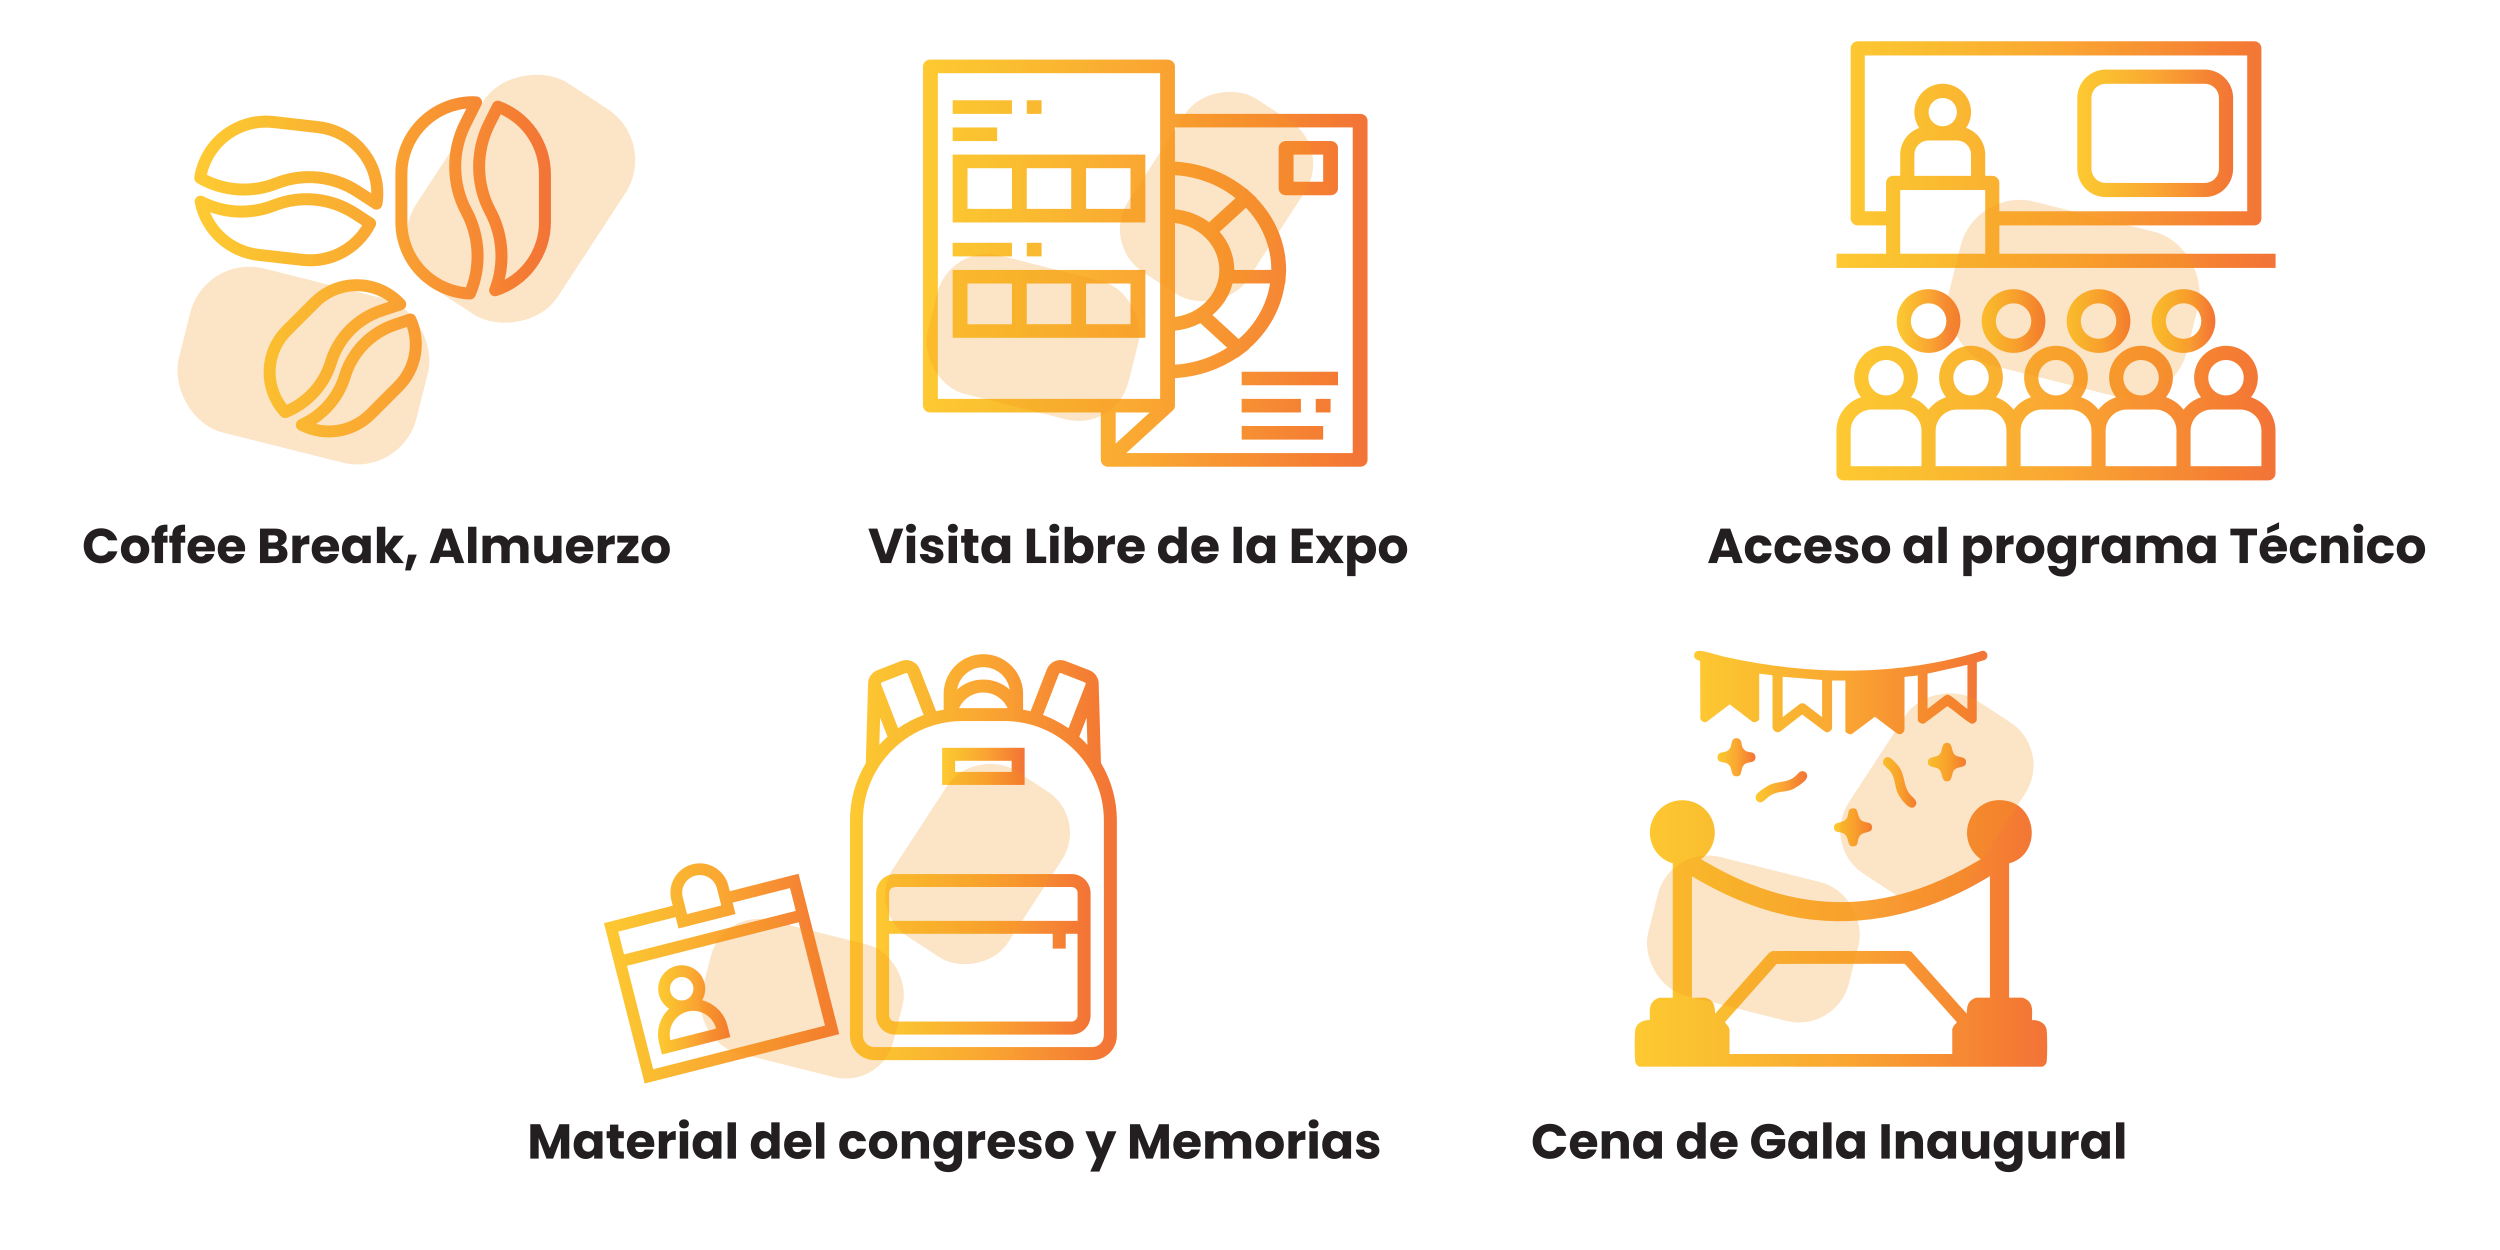<?xml version="1.0" encoding="UTF-8"?>
<svg id="Layer_1" data-name="Layer 1" xmlns="http://www.w3.org/2000/svg" xmlns:xlink="http://www.w3.org/1999/xlink" viewBox="0 0 600 300">
  <defs>
    <style>
      .cls-1 {
        fill: url(#linear-gradient-8);
      }

      .cls-2 {
        fill: url(#linear-gradient-7);
      }

      .cls-3 {
        fill: url(#linear-gradient-5);
      }

      .cls-4 {
        fill: url(#linear-gradient-6);
      }

      .cls-5 {
        fill: url(#linear-gradient-9);
      }

      .cls-6 {
        fill: url(#linear-gradient-4);
      }

      .cls-7 {
        fill: url(#linear-gradient-3);
      }

      .cls-8 {
        fill: url(#linear-gradient-2);
      }

      .cls-9 {
        fill: #231f20;
      }

      .cls-10 {
        fill: url(#linear-gradient);
      }

      .cls-11 {
        fill: #f7941d;
        opacity: .25;
      }

      .cls-12 {
        fill: url(#linear-gradient-10);
      }

      .cls-13 {
        fill: url(#linear-gradient-11);
      }

      .cls-14 {
        fill: url(#linear-gradient-12);
      }

      .cls-15 {
        fill: url(#linear-gradient-13);
      }

      .cls-16 {
        fill: url(#linear-gradient-19);
      }

      .cls-17 {
        fill: url(#linear-gradient-14);
      }

      .cls-18 {
        fill: url(#linear-gradient-21);
      }

      .cls-19 {
        fill: url(#linear-gradient-20);
      }

      .cls-20 {
        fill: url(#linear-gradient-22);
      }

      .cls-21 {
        fill: url(#linear-gradient-23);
      }

      .cls-22 {
        fill: url(#linear-gradient-25);
      }

      .cls-23 {
        fill: url(#linear-gradient-15);
      }

      .cls-24 {
        fill: url(#linear-gradient-16);
      }

      .cls-25 {
        fill: url(#linear-gradient-17);
      }

      .cls-26 {
        fill: url(#linear-gradient-18);
      }

      .cls-27 {
        fill: url(#linear-gradient-24);
      }

      .cls-28 {
        fill: url(#linear-gradient-26);
      }
    </style>
    <linearGradient id="linear-gradient" x1="436.42" y1="-499.45" x2="564.6" y2="-499.45" gradientTransform="translate(-234.67 371.75) scale(.65)" gradientUnits="userSpaceOnUse">
      <stop offset="0" stop-color="#fec932"/>
      <stop offset=".19" stop-color="#fabe30"/>
      <stop offset=".51" stop-color="#faa632"/>
      <stop offset=".91" stop-color="#f47c33"/>
      <stop offset=".99" stop-color="#f37437"/>
    </linearGradient>
    <linearGradient id="linear-gradient-2" y1="-499.24" x2="564.6" y2="-499.24" xlink:href="#linear-gradient"/>
    <linearGradient id="linear-gradient-3" y1="-443.72" x2="564.6" y2="-443.72" xlink:href="#linear-gradient"/>
    <linearGradient id="linear-gradient-4" x1="436.42" y1="-433.8" x2="564.6" y2="-433.8" xlink:href="#linear-gradient"/>
    <linearGradient id="linear-gradient-5" x1="436.42" y1="-512.48" x2="564.6" y2="-512.48" xlink:href="#linear-gradient"/>
    <linearGradient id="linear-gradient-6" y1="-487.66" x2="564.6" y2="-487.66" xlink:href="#linear-gradient"/>
    <linearGradient id="linear-gradient-7" x1="221.53" y1="63.17" x2="328.23" y2="63.17" gradientTransform="translate(0 0)" xlink:href="#linear-gradient"/>
    <linearGradient id="linear-gradient-8" x1="455.21" y1="77.05" x2="470.5" y2="77.05" gradientTransform="matrix(1,0,0,1,0,0)" xlink:href="#linear-gradient"/>
    <linearGradient id="linear-gradient-9" x1="475.6" y1="77.05" x2="490.9" y2="77.05" gradientTransform="matrix(1,0,0,1,0,0)" xlink:href="#linear-gradient"/>
    <linearGradient id="linear-gradient-10" x1="496" y1="77.05" x2="511.3" y2="77.05" gradientTransform="matrix(1,0,0,1,0,0)" xlink:href="#linear-gradient"/>
    <linearGradient id="linear-gradient-11" x1="516.4" y1="77.05" x2="531.69" y2="77.05" gradientTransform="matrix(1,0,0,1,0,0)" xlink:href="#linear-gradient"/>
    <linearGradient id="linear-gradient-12" x1="440.76" y1="99.14" x2="546.14" y2="99.14" gradientTransform="matrix(1,0,0,1,0,0)" xlink:href="#linear-gradient"/>
    <linearGradient id="linear-gradient-13" x1="498.55" y1="32.01" x2="535.94" y2="32.01" gradientTransform="matrix(1,0,0,1,0,0)" xlink:href="#linear-gradient"/>
    <linearGradient id="linear-gradient-14" x1="440.76" y1="37.11" x2="546.14" y2="37.11" gradientTransform="matrix(1,0,0,1,0,0)" xlink:href="#linear-gradient"/>
    <linearGradient id="linear-gradient-15" x1="203.98" y1="205.71" x2="268.04" y2="205.71" gradientTransform="matrix(1,0,0,1,0,0)" xlink:href="#linear-gradient"/>
    <linearGradient id="linear-gradient-16" x1="210.28" y1="229.03" x2="261.74" y2="229.03" gradientTransform="matrix(1,0,0,1,0,0)" xlink:href="#linear-gradient"/>
    <linearGradient id="linear-gradient-17" x1="226.11" y1="183.92" x2="245.91" y2="183.92" gradientTransform="matrix(1,0,0,1,0,0)" xlink:href="#linear-gradient"/>
    <linearGradient id="linear-gradient-18" x1="157.91" y1="242.36" x2="175.29" y2="242.36" gradientTransform="matrix(1,0,0,1,0,0)" xlink:href="#linear-gradient"/>
    <linearGradient id="linear-gradient-19" x1="144.95" y1="233.62" x2="201.42" y2="233.62" gradientTransform="matrix(1,0,0,1,0,0)" xlink:href="#linear-gradient"/>
    <linearGradient id="linear-gradient-20" x1="392.3" y1="224.03" x2="491.32" y2="224.03" gradientTransform="matrix(1,0,0,1,0,0)" xlink:href="#linear-gradient"/>
    <linearGradient id="linear-gradient-21" x1="406.6" y1="166.18" x2="477.01" y2="166.18" gradientTransform="matrix(1,0,0,1,0,0)" xlink:href="#linear-gradient"/>
    <linearGradient id="linear-gradient-22" x1="462.7" y1="182.9" x2="471.86" y2="182.9" gradientTransform="matrix(1,0,0,1,0,0)" xlink:href="#linear-gradient"/>
    <linearGradient id="linear-gradient-23" x1="412.17" y1="181.74" x2="421.34" y2="181.74" gradientTransform="matrix(1,0,0,1,0,0)" xlink:href="#linear-gradient"/>
    <linearGradient id="linear-gradient-24" x1="440.15" y1="198.57" x2="449.3" y2="198.57" gradientTransform="matrix(1,0,0,1,0,0)" xlink:href="#linear-gradient"/>
    <linearGradient id="linear-gradient-25" x1="451.92" y1="187.78" x2="459.93" y2="187.78" gradientTransform="matrix(1,0,0,1,0,0)" xlink:href="#linear-gradient"/>
    <linearGradient id="linear-gradient-26" x1="421.33" y1="188.83" x2="433.73" y2="188.83" gradientTransform="matrix(1,0,0,1,0,0)" xlink:href="#linear-gradient"/>
  </defs>
  <rect class="cls-11" x="43.39" y="67.45" width="58.84" height="40.59" rx="14.63" ry="14.63" transform="translate(23.55 -15.09) rotate(14.09)"/>
  <rect class="cls-11" x="95.56" y="27.4" width="58.84" height="40.59" rx="14.63" ry="14.63" transform="translate(16.72 126.27) rotate(-56.86)"/>
  <path class="cls-10" d="M115.54,25.21c.36-.71.07-1.57-.64-1.93-.18-.09-.38-.14-.59-.15h-.23c-.17-.03-.35-.04-.52-.04-10.31.01-18.66,8.37-18.67,18.67v11.49c-.01,9.99,7.85,18.21,17.83,18.63h.06c.58,0,1.1-.34,1.32-.87,2.9-6.76,2.57-14.47-.9-20.95-3.26-6.12-3.36-13.44-.26-19.65l2.6-5.21ZM110.37,29.13c-3.51,7.04-3.41,15.34.29,22.29,2.89,5.4,3.32,11.79,1.18,17.53-8.01-.86-14.08-7.62-14.07-15.68v-11.49c0-8.08,6.11-14.86,14.15-15.71l-1.54,3.07Z"/>
  <path class="cls-8" d="M119.98,24.25c-.69-.25-1.45.05-1.78.71l-2.09,4.17c-3.51,7.04-3.41,15.34.29,22.29,2.92,5.47,3.32,11.94,1.09,17.73-.28.74.09,1.57.83,1.86.16.06.34.09.51.09.15,0,.3-.02.44-.07,7.73-2.47,12.97-9.65,12.95-17.77v-11.49c-.02-7.82-4.91-14.81-12.25-17.52ZM129.36,53.26c.01,5.79-3.15,11.11-8.23,13.87,1.38-5.76.6-11.83-2.19-17.06-3.26-6.12-3.36-13.44-.26-19.65l1.49-2.98c5.58,2.59,9.16,8.18,9.18,14.33v11.49Z"/>
  <path class="cls-7" d="M96.97,71.91c-.1-.11-.19-.22-.3-.33-6.11-6.1-16.01-6.1-22.12,0l-6.7,6.7c-5.92,5.91-6.13,15.43-.47,21.6.4.44,1.04.59,1.6.36,5.7-2.27,10.06-7.02,11.84-12.9,1.65-5.39,5.79-9.65,11.14-11.43l4.55-1.52c.75-.25,1.16-1.06.91-1.82-.06-.19-.17-.37-.31-.52l-.13-.14ZM91.03,73.18c-6.23,2.08-11.06,7.05-12.98,13.32-1.42,4.7-4.77,8.57-9.21,10.66-3.96-5.07-3.52-12.31,1.04-16.85l6.7-6.7c4.5-4.49,11.61-4.99,16.7-1.18l-2.25.75Z"/>
  <path class="cls-6" d="M81.4,89.85c-1.47,4.82-4.95,8.76-9.55,10.81-.72.33-1.05,1.18-.72,1.9.13.3.36.54.65.69,6.04,3.11,13.4,1.96,18.19-2.85l6.7-6.7c4.62-4.65,5.86-11.68,3.12-17.63-.31-.66-1.06-.99-1.76-.76l-3.65,1.22c-6.23,2.08-11.06,7.05-12.98,13.32ZM97.66,78.47c1.59,4.62.42,9.74-3.02,13.2l-6.7,6.7c-3.15,3.17-7.74,4.45-12.08,3.37,3.97-2.6,6.91-6.51,8.29-11.05,1.64-5.39,5.79-9.65,11.14-11.43l2.37-.79Z"/>
  <path class="cls-3" d="M47.34,43.96c5.97,3.41,13.17,3.91,19.56,1.37,5.98-2.36,12.72-1.68,18.11,1.81l4.55,2.95c.67.43,1.55.24,1.99-.42.11-.17.18-.36.21-.56l.04-.21c.03-.16.06-.32.08-.49,1.09-9.59-5.81-18.25-15.4-19.34h0l-10.63-1.21c-9.29-1.07-17.77,5.38-19.22,14.62-.09.59.2,1.18.72,1.47ZM65.52,30.72l10.63,1.21c7.36.83,12.93,7.05,12.96,14.46l-2.54-1.65c-6.17-4.01-13.9-4.78-20.74-2.08-5.25,2.09-11.14,1.83-16.18-.72,1.66-7.23,8.48-12.06,15.85-11.22h0Z"/>
  <path class="cls-4" d="M61.9,62.6l10.63,1.21c7.28.82,14.3-2.99,17.58-9.54.33-.65.11-1.45-.5-1.85l-3.64-2.38c-6.17-4-13.89-4.78-20.73-2.08-5.34,2.11-11.33,1.8-16.43-.84-.7-.37-1.57-.09-1.94.61-.15.29-.2.62-.13.95,1.48,7.45,7.62,13.08,15.17,13.92ZM66.3,50.64c5.97-2.36,12.71-1.68,18.1,1.81l2.52,1.64c-2.97,4.81-8.45,7.48-14.08,6.86l-10.63-1.21c-5.24-.58-9.75-3.95-11.8-8.8,5.16,1.82,10.8,1.71,15.89-.31Z"/>
  <path class="cls-2" d="M327.7,27.81c-.33-.31-.79-.48-1.26-.48h-44.46s0-11.4,0-11.4c0-.43-.19-.85-.52-1.15s-.79-.48-1.26-.48h-56.91c-.98,0-1.78.73-1.78,1.63v81.43c0,.43.19.85.52,1.15.33.31.79.48,1.26.48h40.9s0,11.4,0,11.4h.02c-.01.43.17.85.5,1.16.33.31.79.48,1.26.47h60.46c.47,0,.92-.17,1.26-.48s.52-.72.52-1.15V28.96c0-.43-.19-.85-.52-1.15ZM225.08,95.73V17.56s53.35,0,53.35,0v78.17s-53.35,0-53.35,0ZM267.76,98.99h8.16s-8.16,7.47-8.16,7.47v-7.47ZM270.28,108.76l11.19-10.25c.16-.15.3-.33.38-.53.09-.2.14-.41.14-.63v-6.59c5.44-.31,10.66-2.05,15.06-5.01l.05.05,1.24-.94,1.5-1.14-.07-.07c4.74-4.15,7.78-9.66,8.6-15.62h.09s.13-1.81.13-1.81v-.03s.1-1.42.1-1.42h-.03c.01-6.35-2.53-12.48-7.14-17.22l.06-.06-1.26-1.15-1.26-1.15-.06.06c-4.72-3.84-10.72-6.11-17.02-6.46v-8.22s42.68,0,42.68,0v78.17s-54.39,0-54.39,0ZM296.22,64.79c.01-3.33-1.23-6.56-3.5-9.15l6.31-5.78c3.93,4.14,6.09,9.44,6.08,14.93h-8.89ZM304.82,68.04c-.81,5.09-3.46,9.79-7.54,13.33l-6.29-5.77c2.41-2.01,4.09-4.65,4.82-7.57h9.02ZM290.2,53.33c-2.36-1.73-5.21-2.82-8.21-3.11v-8.18c5.37.34,10.47,2.27,14.52,5.51l-6.31,5.78ZM290.25,58.08c1.97,2.47,2.77,5.57,2.22,8.59-.55,3.02-2.4,5.71-5.14,7.47-1.59,1.02-3.42,1.68-5.33,1.93v-22.55c3.31.44,6.28,2.09,8.26,4.56ZM288.08,77.55l6.44,5.9c-3.69,2.37-8.02,3.78-12.52,4.08v-8.17c2.14-.22,4.21-.83,6.08-1.8ZM228.64,53.39h46.24s0-16.29,0-16.29h-46.24s0,16.29,0,16.29ZM260.65,40.36h10.67s0,9.77,0,9.77h-10.67s0-9.77,0-9.77ZM246.42,40.36h10.67s0,9.77,0,9.77h-10.67s0-9.77,0-9.77ZM232.2,40.36h10.67s0,9.77,0,9.77h-10.67s0-9.77,0-9.77ZM228.64,81.07h46.24s0-16.29,0-16.29h-46.24s0,16.29,0,16.29ZM260.65,68.04h10.67s0,9.77,0,9.77h-10.67s0-9.77,0-9.77ZM246.42,68.04h10.67s0,9.77,0,9.77h-10.67s0-9.77,0-9.77ZM232.2,68.05h10.67s0,9.77,0,9.77h-10.67s0-9.77,0-9.77ZM242.87,24.07h-14.23s0,3.26,0,3.26h14.23s0-3.26,0-3.26ZM239.31,30.59h-10.67s0,3.26,0,3.26h10.67s0-3.26,0-3.26ZM249.98,24.07h-3.56s0,3.26,0,3.26h3.56s0-3.26,0-3.26ZM242.87,58.27h-14.23s0,3.26,0,3.26h14.23s0-3.26,0-3.26ZM246.42,58.27v3.26s3.56,0,3.56,0v-3.26s-3.56,0-3.56,0ZM319.33,33.84h-10.67c-.98,0-1.78.73-1.78,1.63v9.77c0,.43.19.85.52,1.15.33.31.79.48,1.26.48h10.67c.47,0,.92-.17,1.26-.48s.52-.72.52-1.15v-9.77c0-.43-.19-.85-.52-1.15s-.79-.48-1.26-.48ZM317.56,43.61h-7.11s0-6.51,0-6.51h7.11s0,6.51,0,6.51ZM298,92.47h23.12s0-3.26,0-3.26h-23.12s0,3.26,0,3.26ZM298,105.5h19.56s0-3.26,0-3.26h-19.56s0,3.26,0,3.26ZM312.22,95.73h-14.23s0,3.26,0,3.26h14.23s0-3.26,0-3.26ZM315.78,98.99h3.56s0-3.26,0-3.26h-3.56s0,3.26,0,3.26Z"/>
  <rect class="cls-11" x="223.07" y="63.85" width="49.69" height="34.28" rx="12.35" ry="12.35" transform="translate(27.17 -57.92) rotate(14.09)"/>
  <rect class="cls-11" x="267.13" y="30.02" width="49.69" height="34.28" rx="12.35" ry="12.35" transform="translate(92.87 265.87) rotate(-56.86)"/>
  <path class="cls-1" d="M470.5,77.05c0-4.22-3.42-7.65-7.65-7.65s-7.65,3.42-7.65,7.65,3.42,7.65,7.65,7.65c4.22,0,7.64-3.43,7.65-7.65ZM458.61,77.05c0-2.35,1.9-4.25,4.25-4.25s4.25,1.9,4.25,4.25-1.9,4.25-4.25,4.25c-2.35,0-4.25-1.9-4.25-4.25Z"/>
  <path class="cls-5" d="M490.9,77.05c0-4.22-3.42-7.65-7.65-7.65s-7.65,3.42-7.65,7.65,3.42,7.65,7.65,7.65c4.22,0,7.64-3.43,7.65-7.65ZM479,77.05c0-2.35,1.9-4.25,4.25-4.25s4.25,1.9,4.25,4.25-1.9,4.25-4.25,4.25c-2.35,0-4.25-1.9-4.25-4.25Z"/>
  <path class="cls-12" d="M511.3,77.05c0-4.22-3.42-7.65-7.65-7.65s-7.65,3.42-7.65,7.65,3.42,7.65,7.65,7.65c4.22,0,7.64-3.43,7.65-7.65ZM499.4,77.05c0-2.35,1.9-4.25,4.25-4.25s4.25,1.9,4.25,4.25-1.9,4.25-4.25,4.25c-2.35,0-4.25-1.9-4.25-4.25Z"/>
  <path class="cls-13" d="M531.69,77.05c0-4.22-3.42-7.65-7.65-7.65s-7.65,3.42-7.65,7.65,3.42,7.65,7.65,7.65c4.22,0,7.64-3.43,7.65-7.65ZM519.8,77.05c0-2.35,1.9-4.25,4.25-4.25s4.25,1.9,4.25,4.25-1.9,4.25-4.25,4.25c-2.35,0-4.25-1.9-4.25-4.25Z"/>
  <path class="cls-14" d="M540.23,95.34c1.07-1.33,1.65-2.99,1.66-4.7,0-4.22-3.42-7.65-7.65-7.65s-7.65,3.42-7.65,7.65c0,1.71.59,3.36,1.66,4.7-1.68.54-3.15,1.59-4.21,3-1.06-1.41-2.53-2.47-4.21-3,1.07-1.33,1.65-2.99,1.66-4.7,0-4.22-3.42-7.65-7.65-7.65s-7.65,3.42-7.65,7.65c0,1.71.59,3.36,1.66,4.7-1.68.54-3.15,1.59-4.21,3-1.06-1.41-2.53-2.47-4.21-3,1.07-1.33,1.65-2.99,1.66-4.7,0-4.22-3.42-7.65-7.65-7.65s-7.65,3.42-7.65,7.65c0,1.71.59,3.36,1.66,4.7-1.68.54-3.15,1.59-4.21,3-1.06-1.41-2.53-2.47-4.21-3,1.07-1.33,1.65-2.99,1.66-4.7,0-4.22-3.42-7.65-7.65-7.65s-7.65,3.42-7.65,7.65c0,1.71.59,3.36,1.66,4.7-1.68.54-3.15,1.59-4.21,3-1.06-1.41-2.53-2.47-4.21-3,1.07-1.33,1.65-2.99,1.66-4.7,0-4.22-3.42-7.65-7.65-7.65s-7.65,3.42-7.65,7.65c0,1.71.59,3.36,1.66,4.7-3.51,1.12-5.89,4.37-5.91,8.05v10.2c0,.94.76,1.7,1.7,1.7h101.98c.94,0,1.7-.76,1.7-1.7v-10.2c-.01-3.68-2.4-6.93-5.91-8.05ZM452.66,86.4c2.35,0,4.25,1.9,4.25,4.25s-1.9,4.25-4.25,4.25-4.25-1.9-4.25-4.25c0-2.35,1.9-4.25,4.25-4.25ZM461.16,111.89h-17v-8.5c0-2.81,2.28-5.1,5.1-5.1h6.8c2.81,0,5.1,2.28,5.1,5.1v8.5ZM473.05,86.4c2.35,0,4.25,1.9,4.25,4.25s-1.9,4.25-4.25,4.25-4.25-1.9-4.25-4.25c0-2.35,1.9-4.25,4.25-4.25ZM481.55,111.89h-17v-8.5c0-2.81,2.28-5.1,5.1-5.1h6.8c2.81,0,5.1,2.28,5.1,5.1v8.5ZM493.45,86.4c2.35,0,4.25,1.9,4.25,4.25s-1.9,4.25-4.25,4.25-4.25-1.9-4.25-4.25c0-2.35,1.9-4.25,4.25-4.25ZM501.95,111.89h-17v-8.5c0-2.81,2.28-5.1,5.1-5.1h6.8c2.81,0,5.1,2.28,5.1,5.1v8.5ZM513.85,86.4c2.35,0,4.25,1.9,4.25,4.25s-1.9,4.25-4.25,4.25-4.25-1.9-4.25-4.25c0-2.35,1.9-4.25,4.25-4.25ZM522.35,111.89h-17v-8.5c0-2.81,2.28-5.1,5.1-5.1h6.8c2.81,0,5.1,2.28,5.1,5.1v8.5ZM534.24,86.4c2.35,0,4.25,1.9,4.25,4.25s-1.9,4.25-4.25,4.25-4.25-1.9-4.25-4.25c0-2.35,1.9-4.25,4.25-4.25ZM542.74,111.89h-17v-8.5c0-2.81,2.28-5.1,5.1-5.1h6.8c2.81,0,5.1,2.28,5.1,5.1v8.5Z"/>
  <path class="cls-15" d="M505.35,47.3h23.8c3.75,0,6.79-3.05,6.8-6.8v-17c0-3.75-3.05-6.79-6.8-6.8h-23.8c-3.75,0-6.79,3.05-6.8,6.8v17c0,3.75,3.05,6.79,6.8,6.8ZM501.95,23.51c0-1.88,1.52-3.4,3.4-3.4h23.8c1.88,0,3.4,1.52,3.4,3.4v17c0,1.88-1.52,3.4-3.4,3.4h-23.8c-1.88,0-3.4-1.52-3.4-3.4v-17Z"/>
  <path class="cls-17" d="M479.85,54.1h61.19c.94,0,1.7-.76,1.7-1.7V11.61c0-.94-.76-1.7-1.7-1.7h-95.18c-.94,0-1.7.76-1.7,1.7v40.79c0,.94.76,1.7,1.7,1.7h6.8v6.8h-11.9v3.4h105.38v-3.4h-66.29v-6.8ZM476.45,60.9h-20.4v-15.3h20.4v15.3ZM469.65,33.71c1.88,0,3.4,1.52,3.4,3.4v5.1h-13.6v-5.1c0-1.88,1.52-3.4,3.4-3.4h6.8ZM462.86,26.91c0-1.88,1.52-3.4,3.4-3.4s3.4,1.52,3.4,3.4-1.52,3.4-3.4,3.4c-1.88,0-3.4-1.52-3.4-3.4ZM478.15,42.2h-1.7v-5.1c0-2.89-1.84-5.45-4.57-6.39,2.11-3.11,1.29-7.34-1.82-9.44s-7.34-1.29-9.44,1.82c-1.56,2.3-1.56,5.32,0,7.62-2.73.94-4.56,3.51-4.57,6.39v5.1h-1.7c-.94,0-1.7.76-1.7,1.7v6.8h-5.1V13.31h91.78v37.39h-59.49v-6.8c0-.94-.76-1.7-1.7-1.7Z"/>
  <rect class="cls-11" x="468.28" y="51.41" width="58.84" height="40.59" rx="14.63" ry="14.63" transform="translate(32.43 -119.01) rotate(14.09)"/>
  <g>
    <path class="cls-9" d="M24.25,126.78c1.97,0,3.45,1.11,3.92,2.9h-2.21c-.34-.71-.97-1.06-1.73-1.06-1.24,0-2.08.92-2.08,2.38s.85,2.38,2.08,2.38c.76,0,1.39-.35,1.73-1.06h2.21c-.47,1.79-1.95,2.88-3.92,2.88-2.44,0-4.16-1.73-4.16-4.2s1.72-4.21,4.16-4.21Z"/>
    <path class="cls-9" d="M32.4,135.23c-1.93,0-3.39-1.29-3.39-3.38s1.5-3.38,3.41-3.38,3.41,1.29,3.41,3.38-1.51,3.38-3.44,3.38ZM32.4,133.49c.72,0,1.39-.53,1.39-1.64s-.66-1.64-1.37-1.64-1.37.52-1.37,1.64.61,1.64,1.34,1.64Z"/>
    <path class="cls-9" d="M37.12,130.24h-.73v-1.67h.73v-.19c0-1.72,1.06-2.56,3.06-2.46v1.71c-.78-.05-1.05.19-1.05.88v.06h1.08v1.67h-1.08v4.9h-2.01v-4.9Z"/>
    <path class="cls-9" d="M41.36,130.24h-.73v-1.67h.73v-.19c0-1.72,1.06-2.56,3.06-2.46v1.71c-.78-.05-1.05.19-1.05.88v.06h1.08v1.67h-1.08v4.9h-2.01v-4.9Z"/>
    <path class="cls-9" d="M48.32,135.23c-1.93,0-3.32-1.29-3.32-3.38s1.37-3.38,3.32-3.38,3.27,1.27,3.27,3.27c0,.19-.01.39-.04.59h-4.55c.07.86.6,1.26,1.25,1.26.56,0,.88-.28,1.05-.63h2.14c-.32,1.28-1.48,2.27-3.12,2.27ZM47.01,131.21h2.52c0-.72-.56-1.13-1.24-1.13s-1.17.4-1.28,1.13Z"/>
    <path class="cls-9" d="M55.57,135.23c-1.93,0-3.32-1.29-3.32-3.38s1.37-3.38,3.32-3.38,3.27,1.27,3.27,3.27c0,.19-.01.39-.04.59h-4.55c.07.86.6,1.26,1.25,1.26.56,0,.88-.28,1.05-.63h2.14c-.32,1.28-1.48,2.27-3.12,2.27ZM54.26,131.21h2.52c0-.72-.56-1.13-1.24-1.13s-1.17.4-1.28,1.13Z"/>
    <path class="cls-9" d="M66.25,135.13h-3.85v-8.26h3.72c1.68,0,2.68.84,2.68,2.14,0,1-.6,1.65-1.4,1.88.97.2,1.59,1.05,1.59,1.99,0,1.37-1,2.25-2.74,2.25ZM65.73,128.48h-1.32v1.73h1.32c.66,0,1.02-.29,1.02-.86s-.37-.87-1.02-.87ZM65.87,131.69h-1.46v1.82h1.48c.67,0,1.06-.31,1.06-.89s-.41-.93-1.08-.93Z"/>
    <path class="cls-9" d="M72.18,135.13h-2.01v-6.57h2.01v1.09c.46-.69,1.18-1.16,2.06-1.16v2.13h-.55c-.95,0-1.51.33-1.51,1.46v3.05Z"/>
    <path class="cls-9" d="M78.12,135.23c-1.93,0-3.32-1.29-3.32-3.38s1.37-3.38,3.32-3.38,3.27,1.27,3.27,3.27c0,.19-.01.39-.04.59h-4.55c.07.86.6,1.26,1.25,1.26.56,0,.88-.28,1.05-.63h2.14c-.32,1.28-1.48,2.27-3.12,2.27ZM76.82,131.21h2.52c0-.72-.56-1.13-1.24-1.13s-1.17.4-1.28,1.13Z"/>
    <path class="cls-9" d="M84.95,128.47c.98,0,1.67.45,2.02,1.02v-.93h2.01v6.57h-2.01v-.93c-.36.58-1.06,1.02-2.04,1.02-1.6,0-2.88-1.32-2.88-3.39s1.28-3.37,2.9-3.37ZM85.54,130.23c-.75,0-1.44.56-1.44,1.61s.68,1.64,1.44,1.64,1.44-.58,1.44-1.62-.67-1.62-1.44-1.62Z"/>
    <path class="cls-9" d="M90.46,126.42h2.01v4.81l1.99-2.67h2.48l-2.73,3.3,2.75,3.27h-2.5l-2-2.75v2.75h-2.01v-8.71Z"/>
    <path class="cls-9" d="M97.98,133.1h2.06l-1.5,3.81h-1.32l.75-3.81Z"/>
    <path class="cls-9" d="M108.79,133.67h-3.08l-.49,1.46h-2.11l2.99-8.26h2.33l2.99,8.26h-2.13l-.49-1.46ZM107.25,129.1l-1.01,3.02h2.04l-1.02-3.02Z"/>
    <path class="cls-9" d="M112.33,126.42h2.01v8.71h-2.01v-8.71Z"/>
    <path class="cls-9" d="M124.85,131.57c0-.86-.49-1.33-1.26-1.33s-1.26.47-1.26,1.33v3.57h-2v-3.57c0-.86-.49-1.33-1.26-1.33s-1.26.47-1.26,1.33v3.57h-2.01v-6.57h2.01v.82c.39-.53,1.06-.89,1.92-.89.99,0,1.79.44,2.24,1.22.44-.69,1.26-1.22,2.21-1.22,1.62,0,2.67,1.04,2.67,2.8v3.84h-2v-3.57Z"/>
    <path class="cls-9" d="M134.76,135.13h-2.01v-.89c-.4.57-1.11.97-1.99.97-1.52,0-2.54-1.05-2.54-2.8v-3.84h2v3.57c0,.89.51,1.39,1.26,1.39s1.27-.49,1.27-1.39v-3.57h2.01v6.57Z"/>
    <path class="cls-9" d="M139.13,135.23c-1.93,0-3.32-1.29-3.32-3.38s1.37-3.38,3.32-3.38,3.27,1.27,3.27,3.27c0,.19-.01.39-.04.59h-4.55c.07.86.6,1.26,1.25,1.26.56,0,.88-.28,1.05-.63h2.14c-.32,1.28-1.48,2.27-3.12,2.27ZM137.82,131.21h2.52c0-.72-.56-1.13-1.24-1.13s-1.17.4-1.28,1.13Z"/>
    <path class="cls-9" d="M145.48,135.13h-2.01v-6.57h2.01v1.09c.46-.69,1.18-1.16,2.06-1.16v2.13h-.55c-.95,0-1.51.33-1.51,1.46v3.05Z"/>
    <path class="cls-9" d="M153.18,130.17l-2.79,3.31h2.85v1.66h-5.1v-1.6l2.73-3.31h-2.71v-1.66h5.01v1.6Z"/>
    <path class="cls-9" d="M157.34,135.23c-1.93,0-3.39-1.29-3.39-3.38s1.5-3.38,3.41-3.38,3.41,1.29,3.41,3.38-1.51,3.38-3.44,3.38ZM157.34,133.49c.72,0,1.39-.53,1.39-1.64s-.66-1.64-1.37-1.64-1.37.52-1.37,1.64.61,1.64,1.34,1.64Z"/>
  </g>
  <g>
    <path class="cls-9" d="M214.66,126.87h2.13l-2.93,8.26h-2.52l-2.93-8.26h2.14l2.05,6.24,2.06-6.24Z"/>
    <path class="cls-9" d="M217.44,126.8c0-.61.48-1.09,1.2-1.09s1.19.48,1.19,1.09-.48,1.08-1.19,1.08-1.2-.48-1.2-1.08ZM217.63,128.57h2.01v6.57h-2.01v-6.57Z"/>
    <path class="cls-9" d="M223.77,135.23c-1.75,0-2.93-.98-3.02-2.25h1.99c.05.46.46.76,1.01.76.52,0,.79-.23.79-.53,0-1.06-3.58-.29-3.58-2.71,0-1.12.95-2.04,2.67-2.04s2.64.94,2.77,2.24h-1.86c-.06-.45-.4-.74-.97-.74-.47,0-.73.19-.73.51,0,1.05,3.55.31,3.59,2.76,0,1.14-1.01,2-2.66,2Z"/>
    <path class="cls-9" d="M227.49,126.8c0-.61.48-1.09,1.2-1.09s1.19.48,1.19,1.09-.48,1.08-1.19,1.08-1.2-.48-1.2-1.08ZM227.67,128.57h2.01v6.57h-2.01v-6.57Z"/>
    <path class="cls-9" d="M231.47,130.24h-.8v-1.67h.8v-1.6h2.01v1.6h1.32v1.67h-1.32v2.64c0,.39.16.55.61.55h.72v1.71h-1.02c-1.37,0-2.32-.58-2.32-2.28v-2.61Z"/>
    <path class="cls-9" d="M238.42,128.47c.98,0,1.67.45,2.02,1.02v-.93h2.01v6.57h-2.01v-.93c-.36.58-1.06,1.02-2.04,1.02-1.6,0-2.88-1.32-2.88-3.39s1.28-3.37,2.9-3.37ZM239.01,130.23c-.75,0-1.44.56-1.44,1.61s.68,1.64,1.44,1.64,1.44-.58,1.44-1.62-.67-1.62-1.44-1.62Z"/>
    <path class="cls-9" d="M248.44,126.87v6.71h2.64v1.55h-4.65v-8.26h2.01Z"/>
    <path class="cls-9" d="M251.85,126.8c0-.61.48-1.09,1.2-1.09s1.19.48,1.19,1.09-.48,1.08-1.19,1.08-1.2-.48-1.2-1.08ZM252.04,128.57h2.01v6.57h-2.01v-6.57Z"/>
    <path class="cls-9" d="M259.55,128.47c1.62,0,2.9,1.29,2.9,3.37s-1.28,3.39-2.9,3.39c-.97,0-1.66-.44-2.02-1.01v.92h-2.01v-8.71h2.01v3.07c.36-.59,1.08-1.02,2.02-1.02ZM258.95,130.23c-.75,0-1.44.58-1.44,1.62s.68,1.62,1.44,1.62,1.45-.59,1.45-1.64-.68-1.61-1.45-1.61Z"/>
    <path class="cls-9" d="M265.52,135.13h-2.01v-6.57h2.01v1.09c.46-.69,1.18-1.16,2.06-1.16v2.13h-.55c-.95,0-1.51.33-1.51,1.46v3.05Z"/>
    <path class="cls-9" d="M271.47,135.23c-1.93,0-3.32-1.29-3.32-3.38s1.37-3.38,3.32-3.38,3.27,1.27,3.27,3.27c0,.19-.01.39-.04.59h-4.55c.07.86.6,1.26,1.25,1.26.56,0,.88-.28,1.05-.63h2.14c-.32,1.28-1.48,2.27-3.12,2.27ZM270.16,131.21h2.52c0-.72-.56-1.13-1.24-1.13s-1.17.4-1.28,1.13Z"/>
    <path class="cls-9" d="M280.8,128.47c.87,0,1.62.4,2.02,1v-3.05h2.01v8.71h-2.01v-.94c-.36.6-1.06,1.04-2.02,1.04-1.61,0-2.9-1.32-2.9-3.39s1.28-3.37,2.9-3.37ZM281.39,130.23c-.75,0-1.44.56-1.44,1.61s.68,1.64,1.44,1.64,1.44-.58,1.44-1.62-.67-1.62-1.44-1.62Z"/>
    <path class="cls-9" d="M289.22,135.23c-1.93,0-3.32-1.29-3.32-3.38s1.37-3.38,3.32-3.38,3.27,1.27,3.27,3.27c0,.19-.01.39-.04.59h-4.55c.07.86.6,1.26,1.25,1.26.56,0,.88-.28,1.05-.63h2.14c-.32,1.28-1.48,2.27-3.12,2.27ZM287.91,131.21h2.52c0-.72-.56-1.13-1.24-1.13s-1.17.4-1.28,1.13Z"/>
    <path class="cls-9" d="M296.05,126.42h2.01v8.71h-2.01v-8.71Z"/>
    <path class="cls-9" d="M302.02,128.47c.98,0,1.67.45,2.02,1.02v-.93h2.01v6.57h-2.01v-.93c-.36.58-1.06,1.02-2.04,1.02-1.6,0-2.88-1.32-2.88-3.39s1.28-3.37,2.9-3.37ZM302.61,130.23c-.75,0-1.44.56-1.44,1.61s.68,1.64,1.44,1.64,1.44-.58,1.44-1.62-.67-1.62-1.44-1.62Z"/>
    <path class="cls-9" d="M315.08,128.48h-3.05v1.67h2.7v1.55h-2.7v1.81h3.05v1.61h-5.06v-8.26h5.06v1.61Z"/>
    <path class="cls-9" d="M319.01,133.31l-1.06,1.82h-2.18l2.17-3.35-2.22-3.21h2.26l1.26,1.81,1.06-1.81h2.18l-2.2,3.31,2.26,3.26h-2.26l-1.26-1.82Z"/>
    <path class="cls-9" d="M327.35,128.47c1.61,0,2.9,1.29,2.9,3.37s-1.28,3.39-2.9,3.39c-.97,0-1.66-.46-2.02-1.01v4.05h-2.01v-9.7h2.01v.93c.36-.58,1.06-1.02,2.02-1.02ZM326.75,130.23c-.75,0-1.44.58-1.44,1.62s.68,1.62,1.44,1.62,1.45-.59,1.45-1.64-.68-1.61-1.45-1.61Z"/>
    <path class="cls-9" d="M334.3,135.23c-1.93,0-3.39-1.29-3.39-3.38s1.5-3.38,3.41-3.38,3.41,1.29,3.41,3.38-1.51,3.38-3.44,3.38ZM334.3,133.49c.72,0,1.39-.53,1.39-1.64s-.66-1.64-1.37-1.64-1.37.52-1.37,1.64.61,1.64,1.34,1.64Z"/>
  </g>
  <g>
    <path class="cls-9" d="M415.62,133.67h-3.08l-.49,1.46h-2.11l2.99-8.26h2.33l2.99,8.26h-2.13l-.49-1.46ZM414.07,129.1l-1.01,3.02h2.04l-1.02-3.02Z"/>
    <path class="cls-9" d="M422.05,128.47c1.65,0,2.81.91,3.15,2.47h-2.14c-.16-.46-.49-.75-1.05-.75-.72,0-1.21.57-1.21,1.66s.49,1.66,1.21,1.66c.55,0,.87-.27,1.05-.75h2.14c-.34,1.52-1.51,2.47-3.15,2.47-1.93,0-3.3-1.29-3.3-3.38s1.37-3.38,3.3-3.38Z"/>
    <path class="cls-9" d="M429.17,128.47c1.65,0,2.81.91,3.15,2.47h-2.14c-.16-.46-.49-.75-1.05-.75-.72,0-1.21.57-1.21,1.66s.49,1.66,1.21,1.66c.55,0,.87-.27,1.05-.75h2.14c-.34,1.52-1.51,2.47-3.15,2.47-1.93,0-3.3-1.29-3.3-3.38s1.37-3.38,3.3-3.38Z"/>
    <path class="cls-9" d="M436.32,135.23c-1.93,0-3.32-1.29-3.32-3.38s1.37-3.38,3.32-3.38,3.27,1.27,3.27,3.27c0,.19-.01.39-.04.59h-4.55c.07.86.6,1.26,1.25,1.26.56,0,.88-.28,1.05-.63h2.14c-.32,1.28-1.48,2.27-3.12,2.27ZM435.02,131.21h2.52c0-.72-.56-1.13-1.24-1.13s-1.17.4-1.28,1.13Z"/>
    <path class="cls-9" d="M443.33,135.23c-1.75,0-2.93-.98-3.02-2.25h1.99c.05.46.46.76,1.01.76.52,0,.79-.23.79-.53,0-1.06-3.58-.29-3.58-2.71,0-1.12.95-2.04,2.67-2.04s2.64.94,2.77,2.24h-1.86c-.06-.45-.4-.74-.97-.74-.47,0-.73.19-.73.51,0,1.05,3.55.31,3.59,2.76,0,1.14-1.01,2-2.66,2Z"/>
    <path class="cls-9" d="M450.22,135.23c-1.93,0-3.39-1.29-3.39-3.38s1.5-3.38,3.41-3.38,3.41,1.29,3.41,3.38-1.51,3.38-3.44,3.38ZM450.22,133.49c.72,0,1.39-.53,1.39-1.64s-.66-1.64-1.37-1.64-1.37.52-1.37,1.64.61,1.64,1.34,1.64Z"/>
    <path class="cls-9" d="M459.72,128.47c.98,0,1.67.45,2.02,1.02v-.93h2.01v6.57h-2.01v-.93c-.36.58-1.06,1.02-2.04,1.02-1.6,0-2.88-1.32-2.88-3.39s1.28-3.37,2.9-3.37ZM460.31,130.23c-.75,0-1.44.56-1.44,1.61s.68,1.64,1.44,1.64,1.44-.58,1.44-1.62-.67-1.62-1.44-1.62Z"/>
    <path class="cls-9" d="M465.22,126.42h2.01v8.71h-2.01v-8.71Z"/>
    <path class="cls-9" d="M475.23,128.47c1.61,0,2.9,1.29,2.9,3.37s-1.28,3.39-2.9,3.39c-.97,0-1.66-.46-2.02-1.01v4.05h-2.01v-9.7h2.01v.93c.37-.58,1.06-1.02,2.02-1.02ZM474.63,130.23c-.75,0-1.44.58-1.44,1.62s.68,1.62,1.44,1.62,1.45-.59,1.45-1.64-.68-1.61-1.45-1.61Z"/>
    <path class="cls-9" d="M481.2,135.13h-2.01v-6.57h2.01v1.09c.46-.69,1.18-1.16,2.06-1.16v2.13h-.55c-.95,0-1.51.33-1.51,1.46v3.05Z"/>
    <path class="cls-9" d="M487.22,135.23c-1.93,0-3.39-1.29-3.39-3.38s1.5-3.38,3.41-3.38,3.41,1.29,3.41,3.38-1.51,3.38-3.44,3.38ZM487.22,133.49c.72,0,1.39-.53,1.39-1.64s-.66-1.64-1.37-1.64-1.37.52-1.37,1.64.61,1.64,1.34,1.64Z"/>
    <path class="cls-9" d="M494.23,128.47c.97,0,1.67.44,2.02,1.02v-.93h2.01v6.56c0,1.75-1.01,3.25-3.28,3.25-1.95,0-3.22-.99-3.4-2.55h1.99c.13.49.62.81,1.32.81.77,0,1.37-.4,1.37-1.51v-.93c-.36.58-1.06,1.04-2.02,1.04-1.61,0-2.9-1.32-2.9-3.39s1.28-3.37,2.9-3.37ZM494.82,130.23c-.75,0-1.44.56-1.44,1.61s.68,1.64,1.44,1.64,1.44-.58,1.44-1.62-.67-1.62-1.44-1.62Z"/>
    <path class="cls-9" d="M501.74,135.13h-2.01v-6.57h2.01v1.09c.46-.69,1.18-1.16,2.06-1.16v2.13h-.55c-.95,0-1.51.33-1.51,1.46v3.05Z"/>
    <path class="cls-9" d="M507.27,128.47c.98,0,1.67.45,2.02,1.02v-.93h2.01v6.57h-2.01v-.93c-.36.58-1.06,1.02-2.04,1.02-1.6,0-2.88-1.32-2.88-3.39s1.28-3.37,2.9-3.37ZM507.86,130.23c-.75,0-1.44.56-1.44,1.61s.68,1.64,1.44,1.64,1.44-.58,1.44-1.62-.67-1.62-1.44-1.62Z"/>
    <path class="cls-9" d="M521.82,131.57c0-.86-.49-1.33-1.26-1.33s-1.26.47-1.26,1.33v3.57h-2v-3.57c0-.86-.49-1.33-1.26-1.33s-1.26.47-1.26,1.33v3.57h-2.01v-6.57h2.01v.82c.39-.53,1.06-.89,1.92-.89.99,0,1.79.44,2.24,1.22.44-.69,1.26-1.22,2.21-1.22,1.62,0,2.67,1.04,2.67,2.8v3.84h-2v-3.57Z"/>
    <path class="cls-9" d="M527.74,128.47c.98,0,1.67.45,2.02,1.02v-.93h2.01v6.57h-2.01v-.93c-.37.58-1.06,1.02-2.04,1.02-1.6,0-2.88-1.32-2.88-3.39s1.28-3.37,2.9-3.37ZM528.32,130.23c-.75,0-1.44.56-1.44,1.61s.68,1.64,1.44,1.64,1.44-.58,1.44-1.62-.67-1.62-1.44-1.62Z"/>
    <path class="cls-9" d="M535.29,126.87h6.39v1.61h-2.19v6.65h-2.01v-6.65h-2.19v-1.61Z"/>
    <path class="cls-9" d="M545.61,135.23c-1.93,0-3.32-1.29-3.32-3.38s1.37-3.38,3.32-3.38,3.27,1.27,3.27,3.27c0,.19-.01.39-.04.59h-4.56c.07.86.6,1.26,1.25,1.26.57,0,.88-.28,1.05-.63h2.14c-.32,1.28-1.48,2.27-3.12,2.27ZM546.97,125.32v1.57l-2.84,1.19v-1.39l2.84-1.36ZM544.31,131.21h2.52c0-.72-.56-1.13-1.24-1.13s-1.16.4-1.28,1.13Z"/>
    <path class="cls-9" d="M552.84,128.47c1.65,0,2.81.91,3.15,2.47h-2.14c-.16-.46-.49-.75-1.05-.75-.72,0-1.21.57-1.21,1.66s.49,1.66,1.21,1.66c.55,0,.87-.27,1.05-.75h2.14c-.34,1.52-1.51,2.47-3.15,2.47-1.93,0-3.3-1.29-3.3-3.38s1.36-3.38,3.3-3.38Z"/>
    <path class="cls-9" d="M561.6,131.57c0-.89-.49-1.39-1.26-1.39s-1.26.49-1.26,1.39v3.57h-2.01v-6.57h2.01v.87c.4-.55,1.11-.94,1.99-.94,1.52,0,2.53,1.04,2.53,2.8v3.84h-2v-3.57Z"/>
    <path class="cls-9" d="M564.82,126.8c0-.61.48-1.09,1.2-1.09s1.19.48,1.19,1.09-.48,1.08-1.19,1.08-1.2-.48-1.2-1.08ZM565.01,128.57h2.01v6.57h-2.01v-6.57Z"/>
    <path class="cls-9" d="M571.38,128.47c1.65,0,2.81.91,3.15,2.47h-2.14c-.16-.46-.49-.75-1.05-.75-.72,0-1.21.57-1.21,1.66s.49,1.66,1.21,1.66c.55,0,.87-.27,1.05-.75h2.14c-.34,1.52-1.51,2.47-3.15,2.47-1.93,0-3.3-1.29-3.3-3.38s1.37-3.38,3.3-3.38Z"/>
    <path class="cls-9" d="M578.6,135.23c-1.93,0-3.39-1.29-3.39-3.38s1.5-3.38,3.41-3.38,3.41,1.29,3.41,3.38-1.51,3.38-3.44,3.38ZM578.6,133.49c.72,0,1.39-.53,1.39-1.64s-.66-1.64-1.36-1.64-1.37.52-1.37,1.64.61,1.64,1.34,1.64Z"/>
  </g>
  <g>
    <path class="cls-23" d="M264.23,183.13s-.54-19.16-.56-19.39c-.04-.36-.13-.71-.28-1.04-.38-.86-1.07-1.52-1.94-1.85l-5.68-2.2c-.87-.34-1.83-.32-2.68.06-.86.38-1.52,1.07-1.85,1.94l-3.9,10.04c-.59-.14-1.2-.27-1.8-.37v-3.79c0-5.25-4.27-9.53-9.53-9.53s-9.53,4.27-9.53,9.53v3.79c-.61.1-1.21.23-1.81.37l-3.9-10.04c-.34-.87-1-1.56-1.85-1.94-.86-.38-1.81-.4-2.68-.06l-5.68,2.2c-.87.34-1.56,1-1.94,1.85-.14.32-.23.66-.27,1.01-.03.24-.56,19.44-.56,19.44-2.41,4.04-3.8,8.76-3.8,13.8v51.57c0,3.26,2.65,5.91,5.91,5.91h52.24c3.26,0,5.91-2.65,5.91-5.91v-51.57c0-5.04-1.39-9.77-3.81-13.81ZM260.98,178.76c-.62-.68-1.28-1.33-1.96-1.94l1.77-4.56.19,6.5ZM254.14,161.77c.08-.2.3-.3.5-.22l5.68,2.2c.12.05.18.14.21.2.03.07.05.17,0,.3l-4.09,10.54c-1.88-1.31-3.93-2.39-6.12-3.2l3.81-9.82ZM236.01,160.12c3.19,0,5.84,2.34,6.33,5.39-1.7-1.51-3.92-2.42-6.33-2.42s-4.58.85-6.32,2.4c.5-3.04,3.14-5.37,6.32-5.37ZM241.83,169.95c-.27,0-11.38,0-11.65,0,.31-.69.75-1.32,1.29-1.87,1.21-1.21,2.82-1.88,4.53-1.88,2.55,0,4.8,1.52,5.83,3.74ZM211.47,163.95c.03-.07.09-.16.21-.2l5.68-2.2c.2-.08.42.02.5.22l3.81,9.82c-2.19.81-4.24,1.89-6.12,3.2l-4.09-10.54c-.05-.12-.02-.23,0-.3ZM211.23,172.25l1.77,4.56c-.69.61-1.34,1.26-1.96,1.94l.19-6.51ZM264.92,248.51c0,1.54-1.25,2.79-2.79,2.79h-52.24c-1.54,0-2.79-1.25-2.79-2.79v-51.57c0-13.17,10.71-23.89,23.89-23.89h10.05c13.17,0,23.89,10.71,23.89,23.89v51.57h0Z"/>
    <path class="cls-24" d="M214.84,209.77c-2.52,0-4.57,2.05-4.57,4.57v29.39c0,2.52,2.05,4.57,4.57,4.57h42.33c2.52,0,4.57-2.05,4.57-4.57v-29.39c0-2.52-2.05-4.57-4.57-4.57h-42.33ZM257.17,245.17h-42.33c-.8,0-1.45-.65-1.45-1.45v-19.6h39.26v3.55h3.12v-3.55h2.84v19.6c0,.8-.65,1.45-1.45,1.45ZM258.62,214.33v6.67h-45.22v-6.67c0-.8.65-1.45,1.45-1.45h42.33c.8,0,1.45.65,1.45,1.45Z"/>
    <path class="cls-25" d="M245.91,179.47h-19.8v8.91h19.8v-8.91ZM242.79,185.26h-13.56v-2.67h13.56v2.67Z"/>
  </g>
  <path class="cls-26" d="M168.53,240.06c.68-1.22.92-2.69.55-4.14-.77-3.02-3.84-4.85-6.86-4.08s-4.85,3.84-4.08,6.86c.37,1.46,1.28,2.64,2.46,3.38-2.17,2.04-3.2,5.17-2.42,8.26l.69,2.74,16.42-4.17-.69-2.74c-.78-3.09-3.18-5.35-6.06-6.11ZM162.91,234.56c1.51-.38,3.05.53,3.43,2.04s-.53,3.05-2.04,3.43-3.05-.53-3.43-2.04.53-3.05,2.04-3.43ZM160.91,249.64c-.77-3.02,1.07-6.1,4.08-6.86s6.1,1.07,6.86,4.08l-10.95,2.78Z"/>
  <path class="cls-16" d="M175.15,213.89l-.35-1.37c-.96-3.77-4.8-6.06-8.58-5.11s-6.06,4.8-5.11,8.58l.35,1.37-16.51,4.19c.83,3.27,9.29,36.63,9.77,38.49l46.7-11.85c-2.22-8.74-8.85-34.87-9.77-38.49l-16.51,4.19ZM163.85,215.3c-.57-2.26.8-4.57,3.06-5.15s4.57.8,5.15,3.06l1.04,4.1-8.21,2.08-1.04-4.1ZM197.99,246.15l-41.23,10.46-6.29-24.81,41.23-10.46,6.29,24.81ZM191,218.6l-41.23,10.46-1.39-5.47,13.77-3.49.69,2.74,13.68-3.47-.69-2.74,13.77-3.49,1.39,5.47Z"/>
  <rect class="cls-11" x="168.77" y="223.31" width="47.5" height="32.77" rx="11.81" ry="11.81" transform="translate(64.14 -39.66) rotate(14.09)"/>
  <rect class="cls-11" x="210.88" y="190.98" width="47.5" height="32.77" rx="11.81" ry="11.81" transform="translate(-67.27 290.47) rotate(-56.86)"/>
  <g>
    <path class="cls-19" d="M401.44,207.21c-4.79-1.43-6.95-7.01-4.38-11.36,2.93-4.95,10.19-5.11,13.27-.22,2.28,3.62,1.26,8.08-2.07,10.59,5.31,3.12,10.86,5.88,16.77,7.7,10.2,3.15,20.56,3.45,30.91.76,6.88-1.79,13.34-4.85,19.43-8.46-6.73-5.03-2.34-15.53,6.08-14.05,7.76,1.37,8.41,13.02.74,15.04v32.23h3.25c.22,0,.94.44,1.16.6,1.54,1.22,1.01,3.06,1.1,4.79,1.48-.11,3.15.63,3.47,2.19.22,1.04.2,6.62.04,7.75-.09.64-.55,1.11-1.17,1.25l-96.62-.02c-.51-.24-.89-.64-.98-1.22-.16-1.13-.18-6.71.04-7.75.33-1.57,1.99-2.31,3.47-2.19.09-1.73-.44-3.57,1.1-4.79.21-.17.93-.6,1.16-.6h3.25v-32.23ZM477.57,210.29c-12.74,7.83-27.42,12.12-42.51,10.44-10.33-1.15-20.18-5.12-29-10.44v29.15h3.25c.06,0,.8.32.93.39,1.24.72,1.37,2.16,1.38,3.46l12.87-14.52.8-.52,32.76-.03.68.2,13.29,14.87c.05-1.12.04-2.23.88-3.08.24-.24,1.12-.77,1.43-.77h3.25v-29.15ZM468.54,252.97v-6c0-.07.31-.7.39-.82.17-.25.79-.63.66-.89l-12.46-13.95-30.72.03-12.38,13.92c-.12.22.65.83.81,1.17.05.1.24.58.24.64v5.89h53.47Z"/>
    <path class="cls-18" d="M422.23,172.61c-.12.43-1.23.99-1.68.58l-5.42-4.13-5.64,4.25c-.61.13-1.22-.27-1.41-.85l-.05-13.79c-.03-.15-1.37-.2-1.44-1.23s.68-1.34,1.57-1.23c1.74.21,4.1,1.06,5.91,1.46,20.46,4.5,41.64,4.74,61.77-1.5,1.21.03,1.59,1.62.53,2.19-.29.16-1.88.49-1.92.64l-.04,13.91c-.27.5-.72.87-1.32.76-2.06-1.14-3.74-2.91-5.73-4.18l-5.47,4.1c-.45.4-1.62-.32-1.62-.74v-10.73l-3.19.33v12.49c0,1.04-1.02,1.64-1.9,1.02l-5.19-3.94-5.48,4.1c-.4.37-1.62-.24-1.62-.63v-12.16h-3.19v11.39c0,.56-1.05,1.31-1.6.94l-5.59-4.18-5.2,4.05c-.99.61-1.92-.19-1.91-1.25v-12.09s-.18-.16-.18-.16l-3.01-.35v10.95ZM472.18,159.57l-9.57,2.09v8.47l4.08-3.13c.22-.13.55-.3.81-.28.82.05,3.75,2.93,4.68,3.41v-10.56ZM437.3,163.2l-9.46-.77v9.68l4.14-3.18c.35-.19.83-.19,1.18,0l4.14,3.18v-8.91Z"/>
    <path class="cls-20" d="M467.09,178.3c1.62-.24,1.13,1.91,2,2.79s2.72.29,2.76,1.76c.05,1.63-1.92.93-2.82,1.92-.78.86-.33,2.74-1.75,2.76s-1-1.96-1.82-2.81c-.87-.9-2.71-.29-2.76-1.76-.05-1.61,1.87-.95,2.76-1.87s.35-2.6,1.63-2.78Z"/>
    <path class="cls-21" d="M416.37,177.2c.59-.14,1.24.09,1.47.68.26.67.03,1.1.59,1.83.82,1.05,1.49.59,2.3,1s.8,1.66,0,2.06c-.69.35-1.4.04-2.17.8-.89.87-.31,2.65-1.66,2.75-1.69.12-1.03-1.82-1.97-2.76-.78-.78-1.6-.45-2.25-.83-.54-.32-.63-1.12-.32-1.63.5-.81,1.82-.28,2.68-1.28.69-.8.35-2.39,1.34-2.62Z"/>
    <path class="cls-27" d="M444.42,194.03c1.89-.38,1.08,1.92,2.34,2.89.9.69,2.45.19,2.54,1.54.13,1.89-2.51.66-3.25,2.7-.29.78,0,1.9-1.21,1.98-1.89.13-.66-2.51-2.7-3.25-.78-.29-1.9,0-1.98-1.21-.13-1.89,2.51-.66,3.25-2.7.26-.73.01-1.75,1.02-1.95Z"/>
    <path class="cls-22" d="M453,181.71c.82-.08,2.37,1.75,2.82,2.41,1.43,2.09.95,4.37,2.49,6.42.57.76,2.02,1.6,1.51,2.62-1.11,2.24-3.76-1.53-4.28-2.6-.88-1.81-.61-3.73-1.85-5.41-.38-.51-1.63-1.45-1.73-1.9-.17-.75.26-1.48,1.05-1.55Z"/>
    <path class="cls-28" d="M432.21,185.12c1.16-.27,1.94.85,1.29,1.84-.57.89-2.64,2.28-3.65,2.62-2.01.67-3.4.2-5.34,1.59-.48.34-1.33,1.3-1.81,1.39-.97.18-1.67-.91-1.22-1.78.37-.71,2.58-2.15,3.36-2.47,2.19-.92,4.02-.34,6.03-2,.36-.3.94-1.09,1.35-1.18Z"/>
  </g>
  <rect class="cls-11" x="395.96" y="208.21" width="49.69" height="34.28" rx="12.35" ry="12.35" transform="translate(67.52 -95.66) rotate(14.09)"/>
  <rect class="cls-11" x="440.02" y="174.38" width="49.69" height="34.28" rx="12.35" ry="12.35" transform="translate(50.36 476.08) rotate(-56.86)"/>
  <g>
    <path class="cls-9" d="M127.26,269.8h2.38l2.32,5.72,2.29-5.72h2.37v8.26h-2.01v-4.95l-1.85,4.95h-1.62l-1.86-4.97v4.97h-2.01v-8.26Z"/>
    <path class="cls-9" d="M140.57,271.41c.98,0,1.67.45,2.02,1.02v-.93h2.01v6.57h-2.01v-.93c-.37.58-1.06,1.02-2.04,1.02-1.6,0-2.88-1.32-2.88-3.39s1.28-3.37,2.9-3.37ZM141.16,273.16c-.75,0-1.44.56-1.44,1.61s.68,1.64,1.44,1.64,1.44-.58,1.44-1.62-.67-1.62-1.44-1.62Z"/>
    <path class="cls-9" d="M146.39,273.17h-.8v-1.67h.8v-1.6h2.01v1.6h1.32v1.67h-1.32v2.64c0,.39.16.55.61.55h.72v1.71h-1.02c-1.37,0-2.32-.58-2.32-2.28v-2.61Z"/>
    <path class="cls-9" d="M153.77,278.16c-1.93,0-3.32-1.29-3.32-3.38s1.37-3.38,3.32-3.38,3.27,1.27,3.27,3.27c0,.19-.01.39-.04.59h-4.56c.07.86.6,1.26,1.25,1.26.57,0,.88-.28,1.05-.63h2.14c-.32,1.28-1.48,2.27-3.12,2.27ZM152.46,274.15h2.52c0-.72-.56-1.13-1.24-1.13s-1.16.4-1.28,1.13Z"/>
    <path class="cls-9" d="M160.12,278.07h-2.01v-6.57h2.01v1.09c.46-.69,1.18-1.16,2.06-1.16v2.13h-.55c-.95,0-1.51.33-1.51,1.46v3.05Z"/>
    <path class="cls-9" d="M162.96,269.73c0-.61.48-1.09,1.2-1.09s1.19.48,1.19,1.09-.48,1.08-1.19,1.08-1.2-.48-1.2-1.08ZM163.15,271.5h2.01v6.57h-2.01v-6.57Z"/>
    <path class="cls-9" d="M169.12,271.41c.98,0,1.67.45,2.02,1.02v-.93h2.01v6.57h-2.01v-.93c-.37.58-1.06,1.02-2.04,1.02-1.6,0-2.88-1.32-2.88-3.39s1.28-3.37,2.9-3.37ZM169.7,273.16c-.75,0-1.44.56-1.44,1.61s.68,1.64,1.44,1.64,1.44-.58,1.44-1.62-.67-1.62-1.44-1.62Z"/>
    <path class="cls-9" d="M174.62,269.36h2.01v8.71h-2.01v-8.71Z"/>
    <path class="cls-9" d="M183.08,271.41c.87,0,1.62.4,2.02,1v-3.05h2.01v8.71h-2.01v-.94c-.37.6-1.06,1.04-2.02,1.04-1.61,0-2.9-1.32-2.9-3.39s1.28-3.37,2.9-3.37ZM183.67,273.16c-.75,0-1.44.56-1.44,1.61s.68,1.64,1.44,1.64,1.44-.58,1.44-1.62-.67-1.62-1.44-1.62Z"/>
    <path class="cls-9" d="M191.5,278.16c-1.93,0-3.32-1.29-3.32-3.38s1.37-3.38,3.32-3.38,3.27,1.27,3.27,3.27c0,.19-.01.39-.04.59h-4.56c.07.86.6,1.26,1.25,1.26.57,0,.88-.28,1.05-.63h2.14c-.32,1.28-1.48,2.27-3.12,2.27ZM190.2,274.15h2.52c0-.72-.56-1.13-1.24-1.13s-1.16.4-1.28,1.13Z"/>
    <path class="cls-9" d="M195.84,269.36h2.01v8.71h-2.01v-8.71Z"/>
    <path class="cls-9" d="M204.7,271.41c1.65,0,2.81.91,3.15,2.47h-2.14c-.16-.46-.49-.75-1.05-.75-.72,0-1.21.57-1.21,1.66s.49,1.66,1.21,1.66c.55,0,.87-.27,1.05-.75h2.14c-.34,1.52-1.51,2.47-3.15,2.47-1.93,0-3.3-1.29-3.3-3.38s1.36-3.38,3.3-3.38Z"/>
    <path class="cls-9" d="M211.92,278.16c-1.93,0-3.39-1.29-3.39-3.38s1.5-3.38,3.41-3.38,3.41,1.29,3.41,3.38-1.51,3.38-3.44,3.38ZM211.92,276.42c.72,0,1.39-.53,1.39-1.64s-.66-1.64-1.36-1.64-1.37.52-1.37,1.64.61,1.64,1.34,1.64Z"/>
    <path class="cls-9" d="M220.97,274.5c0-.89-.49-1.39-1.26-1.39s-1.26.49-1.26,1.39v3.57h-2.01v-6.57h2.01v.87c.4-.55,1.11-.94,1.99-.94,1.52,0,2.53,1.04,2.53,2.8v3.84h-2v-3.57Z"/>
    <path class="cls-9" d="M226.87,271.41c.97,0,1.67.44,2.02,1.02v-.93h2.01v6.56c0,1.75-1.01,3.25-3.28,3.25-1.95,0-3.22-.99-3.4-2.55h1.99c.13.49.62.81,1.32.81.76,0,1.37-.4,1.37-1.51v-.93c-.37.58-1.06,1.04-2.02,1.04-1.61,0-2.9-1.32-2.9-3.39s1.28-3.37,2.9-3.37ZM227.46,273.16c-.75,0-1.44.56-1.44,1.61s.68,1.64,1.44,1.64,1.44-.58,1.44-1.62-.67-1.62-1.44-1.62Z"/>
    <path class="cls-9" d="M234.38,278.07h-2.01v-6.57h2.01v1.09c.46-.69,1.18-1.16,2.06-1.16v2.13h-.55c-.95,0-1.51.33-1.51,1.46v3.05Z"/>
    <path class="cls-9" d="M240.33,278.16c-1.93,0-3.32-1.29-3.32-3.38s1.36-3.38,3.32-3.38,3.27,1.27,3.27,3.27c0,.19-.01.39-.04.59h-4.56c.07.86.6,1.26,1.25,1.26.56,0,.88-.28,1.05-.63h2.14c-.32,1.28-1.48,2.27-3.12,2.27ZM239.02,274.15h2.52c0-.72-.56-1.13-1.24-1.13s-1.16.4-1.28,1.13Z"/>
    <path class="cls-9" d="M247.34,278.16c-1.75,0-2.93-.98-3.02-2.25h1.99c.05.46.46.76,1.01.76.52,0,.79-.23.79-.53,0-1.06-3.58-.29-3.58-2.71,0-1.12.95-2.04,2.67-2.04s2.64.94,2.77,2.24h-1.86c-.06-.45-.4-.74-.97-.74-.47,0-.73.19-.73.51,0,1.05,3.55.31,3.59,2.76,0,1.14-1.01,2-2.66,2Z"/>
    <path class="cls-9" d="M254.23,278.16c-1.93,0-3.39-1.29-3.39-3.38s1.5-3.38,3.41-3.38,3.41,1.29,3.41,3.38-1.51,3.38-3.44,3.38ZM254.23,276.42c.72,0,1.39-.53,1.39-1.64s-.66-1.64-1.36-1.64-1.37.52-1.37,1.64.61,1.64,1.34,1.64Z"/>
    <path class="cls-9" d="M265.77,271.5h2.18l-4.12,9.69h-2.17l1.51-3.34-2.67-6.34h2.25l1.52,4.11,1.51-4.11Z"/>
    <path class="cls-9" d="M271.18,269.8h2.38l2.32,5.72,2.29-5.72h2.37v8.26h-2.01v-4.95l-1.85,4.95h-1.62l-1.86-4.97v4.97h-2.01v-8.26Z"/>
    <path class="cls-9" d="M284.91,278.16c-1.93,0-3.32-1.29-3.32-3.38s1.36-3.38,3.32-3.38,3.27,1.27,3.27,3.27c0,.19-.01.39-.04.59h-4.56c.07.86.6,1.26,1.25,1.26.56,0,.88-.28,1.05-.63h2.14c-.32,1.28-1.48,2.27-3.12,2.27ZM283.6,274.15h2.52c0-.72-.56-1.13-1.24-1.13s-1.16.4-1.28,1.13Z"/>
    <path class="cls-9" d="M298.29,274.5c0-.86-.49-1.33-1.26-1.33s-1.26.47-1.26,1.33v3.57h-2v-3.57c0-.86-.49-1.33-1.26-1.33s-1.26.47-1.26,1.33v3.57h-2.01v-6.57h2.01v.82c.39-.53,1.06-.89,1.92-.89.99,0,1.79.44,2.24,1.22.44-.69,1.26-1.22,2.21-1.22,1.63,0,2.67,1.04,2.67,2.8v3.84h-2v-3.57Z"/>
    <path class="cls-9" d="M304.7,278.16c-1.93,0-3.39-1.29-3.39-3.38s1.5-3.38,3.41-3.38,3.41,1.29,3.41,3.38-1.51,3.38-3.44,3.38ZM304.7,276.42c.72,0,1.39-.53,1.39-1.64s-.66-1.64-1.36-1.64-1.37.52-1.37,1.64.61,1.64,1.34,1.64Z"/>
    <path class="cls-9" d="M311.23,278.07h-2.01v-6.57h2.01v1.09c.46-.69,1.18-1.16,2.06-1.16v2.13h-.55c-.95,0-1.51.33-1.51,1.46v3.05Z"/>
    <path class="cls-9" d="M314.07,269.73c0-.61.48-1.09,1.2-1.09s1.19.48,1.19,1.09-.48,1.08-1.19,1.08-1.2-.48-1.2-1.08ZM314.26,271.5h2.01v6.57h-2.01v-6.57Z"/>
    <path class="cls-9" d="M320.23,271.41c.98,0,1.67.45,2.02,1.02v-.93h2.01v6.57h-2.01v-.93c-.37.58-1.06,1.02-2.04,1.02-1.6,0-2.88-1.32-2.88-3.39s1.28-3.37,2.9-3.37ZM320.82,273.16c-.75,0-1.44.56-1.44,1.61s.68,1.64,1.44,1.64,1.44-.58,1.44-1.62-.67-1.62-1.44-1.62Z"/>
    <path class="cls-9" d="M328.4,278.16c-1.75,0-2.93-.98-3.02-2.25h1.99c.05.46.46.76,1.01.76.52,0,.79-.23.79-.53,0-1.06-3.58-.29-3.58-2.71,0-1.12.95-2.04,2.67-2.04s2.64.94,2.77,2.24h-1.86c-.06-.45-.4-.74-.97-.74-.47,0-.73.19-.73.51,0,1.05,3.55.31,3.59,2.76,0,1.14-1.01,2-2.66,2Z"/>
  </g>
  <g>
    <path class="cls-9" d="M371.99,269.71c1.97,0,3.45,1.11,3.92,2.9h-2.21c-.34-.71-.97-1.06-1.73-1.06-1.24,0-2.08.92-2.08,2.38s.85,2.38,2.08,2.38c.76,0,1.39-.35,1.73-1.06h2.21c-.47,1.79-1.95,2.88-3.92,2.88-2.44,0-4.15-1.73-4.15-4.2s1.72-4.21,4.15-4.21Z"/>
    <path class="cls-9" d="M380.07,278.16c-1.93,0-3.32-1.29-3.32-3.38s1.37-3.38,3.32-3.38,3.27,1.27,3.27,3.27c0,.19-.01.39-.04.59h-4.56c.07.86.6,1.26,1.25,1.26.57,0,.88-.28,1.05-.63h2.14c-.32,1.28-1.48,2.27-3.12,2.27ZM378.77,274.15h2.52c0-.72-.56-1.13-1.24-1.13s-1.16.4-1.28,1.13Z"/>
    <path class="cls-9" d="M388.94,274.5c0-.89-.49-1.39-1.26-1.39s-1.26.49-1.26,1.39v3.57h-2.01v-6.57h2.01v.87c.4-.55,1.11-.94,1.99-.94,1.52,0,2.53,1.04,2.53,2.8v3.84h-2v-3.57Z"/>
    <path class="cls-9" d="M394.84,271.41c.98,0,1.67.45,2.02,1.02v-.93h2.01v6.57h-2.01v-.93c-.37.58-1.06,1.02-2.04,1.02-1.6,0-2.88-1.32-2.88-3.39s1.28-3.37,2.9-3.37ZM395.43,273.16c-.75,0-1.44.56-1.44,1.61s.68,1.64,1.44,1.64,1.44-.58,1.44-1.62-.67-1.62-1.44-1.62Z"/>
    <path class="cls-9" d="M405.34,271.41c.87,0,1.62.4,2.02,1v-3.05h2.01v8.71h-2.01v-.94c-.37.6-1.06,1.04-2.02,1.04-1.61,0-2.9-1.32-2.9-3.39s1.28-3.37,2.9-3.37ZM405.92,273.16c-.75,0-1.44.56-1.44,1.61s.68,1.64,1.44,1.64,1.44-.58,1.44-1.62-.67-1.62-1.44-1.62Z"/>
    <path class="cls-9" d="M413.76,278.16c-1.93,0-3.32-1.29-3.32-3.38s1.37-3.38,3.32-3.38,3.27,1.27,3.27,3.27c0,.19-.01.39-.04.59h-4.56c.07.86.6,1.26,1.25,1.26.57,0,.88-.28,1.05-.63h2.14c-.32,1.28-1.48,2.27-3.12,2.27ZM412.45,274.15h2.52c0-.72-.56-1.13-1.24-1.13s-1.16.4-1.28,1.13Z"/>
    <path class="cls-9" d="M428.3,272.42h-2.22c-.31-.55-.87-.85-1.63-.85-1.29,0-2.15.92-2.15,2.35,0,1.53.87,2.42,2.32,2.42,1,0,1.7-.53,2-1.46h-2.55v-1.48h4.38v1.87c-.42,1.42-1.8,2.85-3.98,2.85-2.47,0-4.21-1.73-4.21-4.2s1.73-4.21,4.2-4.21c1.98,0,3.41,1.01,3.85,2.71Z"/>
    <path class="cls-9" d="M432.06,271.41c.98,0,1.67.45,2.02,1.02v-.93h2.01v6.57h-2.01v-.93c-.37.58-1.06,1.02-2.04,1.02-1.6,0-2.88-1.32-2.88-3.39s1.28-3.37,2.9-3.37ZM432.65,273.16c-.75,0-1.44.56-1.44,1.61s.68,1.64,1.44,1.64,1.44-.58,1.44-1.62-.67-1.62-1.44-1.62Z"/>
    <path class="cls-9" d="M437.56,269.36h2.01v8.71h-2.01v-8.71Z"/>
    <path class="cls-9" d="M443.53,271.41c.98,0,1.67.45,2.02,1.02v-.93h2.01v6.57h-2.01v-.93c-.37.58-1.06,1.02-2.04,1.02-1.6,0-2.88-1.32-2.88-3.39s1.28-3.37,2.9-3.37ZM444.12,273.16c-.75,0-1.44.56-1.44,1.61s.68,1.64,1.44,1.64,1.44-.58,1.44-1.62-.67-1.62-1.44-1.62Z"/>
    <path class="cls-9" d="M451.53,269.8h2.01v8.26h-2.01v-8.26Z"/>
    <path class="cls-9" d="M459.53,274.5c0-.89-.49-1.39-1.26-1.39s-1.26.49-1.26,1.39v3.57h-2.01v-6.57h2.01v.87c.4-.55,1.11-.94,1.99-.94,1.52,0,2.53,1.04,2.53,2.8v3.84h-2v-3.57Z"/>
    <path class="cls-9" d="M465.43,271.41c.98,0,1.67.45,2.02,1.02v-.93h2.01v6.57h-2.01v-.93c-.37.58-1.06,1.02-2.04,1.02-1.6,0-2.88-1.32-2.88-3.39s1.28-3.37,2.9-3.37ZM466.02,273.16c-.75,0-1.44.56-1.44,1.61s.68,1.64,1.44,1.64,1.44-.58,1.44-1.62-.67-1.62-1.44-1.62Z"/>
    <path class="cls-9" d="M477.42,278.07h-2.01v-.89c-.4.57-1.11.97-1.99.97-1.52,0-2.54-1.05-2.54-2.8v-3.84h2v3.57c0,.89.51,1.39,1.26,1.39s1.27-.49,1.27-1.39v-3.57h2.01v6.57Z"/>
    <path class="cls-9" d="M481.37,271.41c.97,0,1.67.44,2.02,1.02v-.93h2.01v6.56c0,1.75-1.01,3.25-3.28,3.25-1.95,0-3.22-.99-3.4-2.55h1.99c.13.49.62.81,1.32.81.76,0,1.37-.4,1.37-1.51v-.93c-.37.58-1.06,1.04-2.02,1.04-1.61,0-2.9-1.32-2.9-3.39s1.28-3.37,2.9-3.37ZM481.96,273.16c-.75,0-1.44.56-1.44,1.61s.68,1.64,1.44,1.64,1.44-.58,1.44-1.62-.67-1.62-1.44-1.62Z"/>
    <path class="cls-9" d="M493.35,278.07h-2.01v-.89c-.4.57-1.11.97-1.99.97-1.52,0-2.54-1.05-2.54-2.8v-3.84h2v3.57c0,.89.51,1.39,1.26,1.39s1.27-.49,1.27-1.39v-3.57h2.01v6.57Z"/>
    <path class="cls-9" d="M496.82,278.07h-2.01v-6.57h2.01v1.09c.46-.69,1.18-1.16,2.06-1.16v2.13h-.55c-.95,0-1.51.33-1.51,1.46v3.05Z"/>
    <path class="cls-9" d="M502.34,271.41c.98,0,1.67.45,2.02,1.02v-.93h2.01v6.57h-2.01v-.93c-.37.58-1.06,1.02-2.04,1.02-1.6,0-2.88-1.32-2.88-3.39s1.28-3.37,2.9-3.37ZM502.93,273.16c-.75,0-1.44.56-1.44,1.61s.68,1.64,1.44,1.64,1.44-.58,1.44-1.62-.67-1.62-1.44-1.62Z"/>
    <path class="cls-9" d="M507.84,269.36h2.01v8.71h-2.01v-8.71Z"/>
  </g>
</svg>